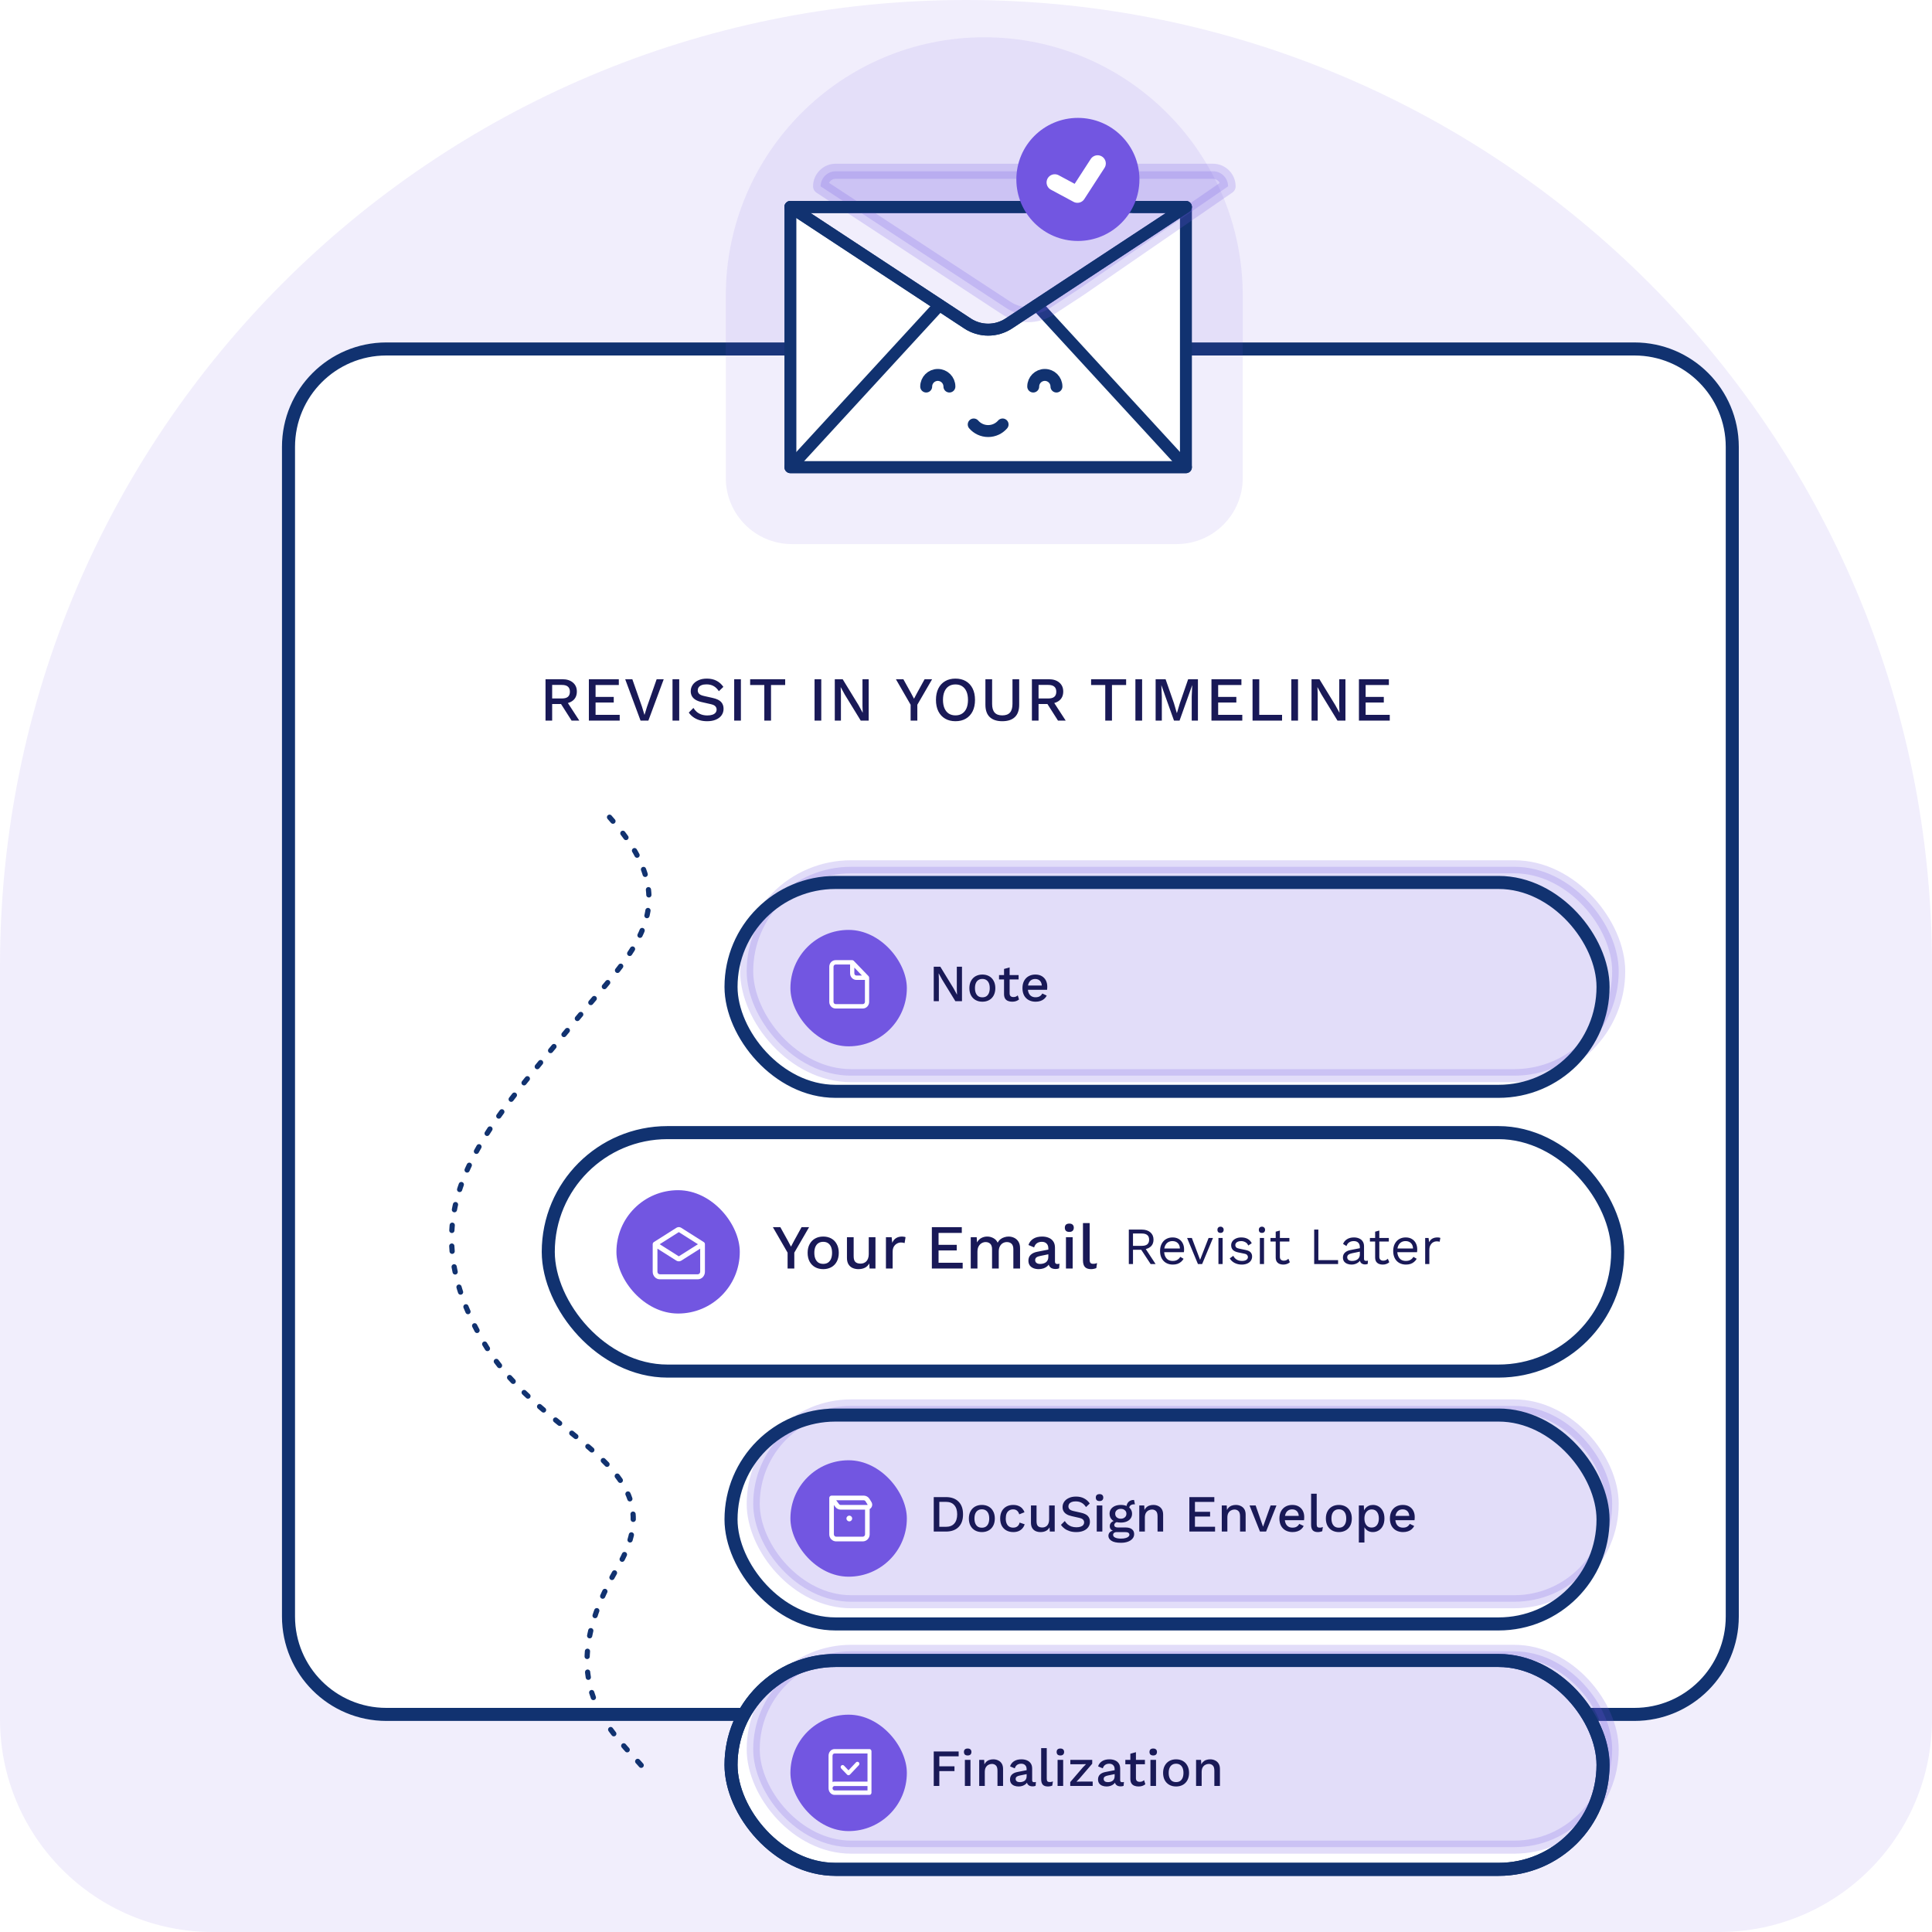 <svg width="370" height="370" viewBox="0 0 370 370" fill="none" xmlns="http://www.w3.org/2000/svg">
<path opacity="0.1" d="M0 329.246C0 351.754 18.246 370 40.754 370L329.246 370C351.754 370 370 351.754 370 329.246V185C370 82.827 287.173 0 185 0C82.827 0 0 82.827 0 185L0 329.246Z" fill="#7256E1"/>
<g filter="url(#filter0_d_618_11906)">
<path d="M54 84C54 72.954 62.954 64 74 64H313C324.046 64 333 72.954 333 84V308C333 319.046 324.046 328 313 328H74C62.954 328 54 319.046 54 308V84Z" fill="white"/>
<path d="M55.25 84C55.25 73.645 63.645 65.25 74 65.25H313C323.355 65.25 331.75 73.645 331.75 84V308C331.75 318.355 323.355 326.75 313 326.75H74C63.645 326.75 55.25 318.355 55.25 308V84Z" stroke="#113270" stroke-width="2.5"/>
</g>
<rect opacity="0.2" x="143" y="166" width="167" height="40" rx="20" fill="#7256E1" stroke="#7256E1" stroke-width="2.5"/>
<rect x="140" y="169" width="167" height="40" rx="20" stroke="#113270" stroke-width="2.5"/>
<rect x="151.375" y="178.088" width="22.296" height="22.296" rx="11.148" fill="#7256E1"/>
<path fill-rule="evenodd" clip-rule="evenodd" d="M163.615 185.31L165.071 186.825H164.019C163.795 186.825 163.615 186.635 163.615 186.4V185.31ZM160.032 184.716C159.809 184.716 159.629 184.907 159.629 185.136V191.878C159.629 192.112 159.809 192.297 160.032 192.297H165.235C165.458 192.297 165.644 192.112 165.644 191.878V187.665H164.019C163.343 187.665 162.803 187.103 162.803 186.4V184.716H160.032ZM158.816 185.136C158.816 184.438 159.362 183.877 160.032 183.877H163.206C163.315 183.877 163.419 183.921 163.495 183.997L166.336 186.945C166.407 187.027 166.451 187.131 166.451 187.245V191.878C166.451 192.575 165.911 193.142 165.235 193.142H160.032C159.362 193.142 158.816 192.575 158.816 191.878V185.136Z" fill="white"/>
<path d="M184.232 185.138V191.738H182.962L180.412 187.578L179.772 186.408H179.762L179.802 187.478V191.738H178.822V185.138H180.082L182.622 189.288L183.272 190.478H183.282L183.242 189.398V185.138H184.232ZM188.137 186.638C188.623 186.638 189.053 186.742 189.427 186.948C189.8 187.155 190.09 187.455 190.297 187.848C190.51 188.235 190.617 188.698 190.617 189.238C190.617 189.778 190.51 190.245 190.297 190.638C190.09 191.025 189.8 191.322 189.427 191.528C189.053 191.735 188.623 191.838 188.137 191.838C187.65 191.838 187.22 191.735 186.847 191.528C186.473 191.322 186.18 191.025 185.967 190.638C185.753 190.245 185.647 189.778 185.647 189.238C185.647 188.698 185.753 188.235 185.967 187.848C186.18 187.455 186.473 187.155 186.847 186.948C187.22 186.742 187.65 186.638 188.137 186.638ZM188.137 187.478C187.837 187.478 187.58 187.548 187.367 187.688C187.16 187.822 187 188.018 186.887 188.278C186.773 188.538 186.717 188.858 186.717 189.238C186.717 189.612 186.773 189.932 186.887 190.198C187 190.458 187.16 190.658 187.367 190.798C187.58 190.932 187.837 190.998 188.137 190.998C188.437 190.998 188.69 190.932 188.897 190.798C189.103 190.658 189.263 190.458 189.377 190.198C189.49 189.932 189.547 189.612 189.547 189.238C189.547 188.858 189.49 188.538 189.377 188.278C189.263 188.018 189.103 187.822 188.897 187.688C188.69 187.548 188.437 187.478 188.137 187.478ZM193.354 185.268V190.238C193.354 190.485 193.418 190.665 193.544 190.778C193.678 190.892 193.854 190.948 194.074 190.948C194.254 190.948 194.411 190.922 194.544 190.868C194.678 190.808 194.801 190.728 194.914 190.628L195.154 191.408C195.001 191.542 194.811 191.648 194.584 191.728C194.364 191.802 194.118 191.838 193.844 191.838C193.558 191.838 193.294 191.792 193.054 191.698C192.814 191.605 192.628 191.455 192.494 191.248C192.361 191.035 192.291 190.758 192.284 190.418V185.568L193.354 185.268ZM195.074 186.738V187.578H191.324V186.738H195.074ZM198.333 191.838C197.833 191.838 197.393 191.735 197.013 191.528C196.633 191.322 196.336 191.025 196.123 190.638C195.916 190.245 195.813 189.778 195.813 189.238C195.813 188.698 195.916 188.235 196.123 187.848C196.336 187.455 196.629 187.155 197.003 186.948C197.376 186.742 197.799 186.638 198.273 186.638C198.759 186.638 199.173 186.738 199.513 186.938C199.853 187.138 200.113 187.412 200.293 187.758C200.473 188.105 200.563 188.498 200.563 188.938C200.563 189.058 200.559 189.172 200.553 189.278C200.546 189.385 200.536 189.478 200.523 189.558H196.503V188.738H200.053L199.523 188.898C199.523 188.445 199.409 188.098 199.183 187.858C198.956 187.612 198.646 187.488 198.253 187.488C197.966 187.488 197.716 187.555 197.503 187.688C197.289 187.822 197.126 188.022 197.013 188.288C196.899 188.548 196.843 188.868 196.843 189.248C196.843 189.622 196.903 189.938 197.023 190.198C197.143 190.458 197.313 190.655 197.533 190.788C197.753 190.922 198.013 190.988 198.313 190.988C198.646 190.988 198.916 190.925 199.123 190.798C199.329 190.672 199.493 190.495 199.613 190.268L200.463 190.668C200.343 190.908 200.179 191.118 199.973 191.298C199.773 191.472 199.533 191.605 199.253 191.698C198.973 191.792 198.666 191.838 198.333 191.838Z" fill="#191957"/>
<rect opacity="0.2" x="144.25" y="269.25" width="164.5" height="37.5" rx="18.75" fill="#7256E1" stroke="#7256E1" stroke-width="2.5"/>
<rect x="140" y="271" width="167" height="40" rx="20" stroke="#113270" stroke-width="2.5"/>
<rect x="151.375" y="279.658" width="22.296" height="22.296" rx="11.148" fill="#7256E1"/>
<path fill-rule="evenodd" clip-rule="evenodd" d="M162.652 291.359C162.954 291.359 163.2 291.112 163.2 290.811C163.2 290.509 162.954 290.263 162.652 290.263C162.351 290.263 162.104 290.509 162.104 290.811C162.104 291.112 162.351 291.359 162.652 291.359ZM165.398 287.319C165.552 287.319 165.694 287.401 165.771 287.533L166.144 288.141C166.155 288.158 166.155 288.163 166.155 288.169C166.155 288.174 166.155 288.18 166.144 288.191L166.133 288.213L166.105 288.218H161.024C160.887 288.218 160.756 288.152 160.668 288.037L160.142 287.319H165.398ZM161.024 289.117H165.667V293.847C165.667 294.094 165.464 294.297 165.223 294.297H160.142C159.895 294.297 159.698 294.094 159.698 293.847V288.218L159.961 288.574C160.213 288.92 160.608 289.117 161.024 289.117ZM159.259 286.426C159.013 286.426 158.815 286.623 158.815 286.87V293.847C158.815 294.593 159.407 295.196 160.142 295.196H165.223C165.957 295.196 166.549 294.593 166.549 293.847V289.002C166.993 288.761 167.196 288.158 166.895 287.665L166.522 287.056C166.281 286.661 165.853 286.426 165.398 286.426H159.259Z" fill="white"/>
<path d="M181.152 286.711C182.185 286.711 182.988 286.997 183.562 287.571C184.142 288.137 184.432 288.951 184.432 290.011C184.432 291.071 184.142 291.887 183.562 292.461C182.988 293.027 182.185 293.311 181.152 293.311H178.822V286.711H181.152ZM181.152 292.401C181.852 292.401 182.385 292.194 182.752 291.781C183.125 291.361 183.312 290.771 183.312 290.011C183.312 289.251 183.125 288.664 182.752 288.251C182.385 287.831 181.852 287.621 181.152 287.621H179.892V292.401H181.152ZM188.039 288.211C188.526 288.211 188.956 288.314 189.329 288.521C189.702 288.727 189.992 289.027 190.199 289.421C190.412 289.807 190.519 290.271 190.519 290.811C190.519 291.351 190.412 291.817 190.199 292.211C189.992 292.597 189.702 292.894 189.329 293.101C188.956 293.307 188.526 293.411 188.039 293.411C187.552 293.411 187.122 293.307 186.749 293.101C186.376 292.894 186.082 292.597 185.869 292.211C185.656 291.817 185.549 291.351 185.549 290.811C185.549 290.271 185.656 289.807 185.869 289.421C186.082 289.027 186.376 288.727 186.749 288.521C187.122 288.314 187.552 288.211 188.039 288.211ZM188.039 289.051C187.739 289.051 187.482 289.121 187.269 289.261C187.062 289.394 186.902 289.591 186.789 289.851C186.676 290.111 186.619 290.431 186.619 290.811C186.619 291.184 186.676 291.504 186.789 291.771C186.902 292.031 187.062 292.231 187.269 292.371C187.482 292.504 187.739 292.571 188.039 292.571C188.339 292.571 188.592 292.504 188.799 292.371C189.006 292.231 189.166 292.031 189.279 291.771C189.392 291.504 189.449 291.184 189.449 290.811C189.449 290.431 189.392 290.111 189.279 289.851C189.166 289.591 189.006 289.394 188.799 289.261C188.592 289.121 188.339 289.051 188.039 289.051ZM194.025 288.211C194.425 288.211 194.765 288.271 195.045 288.391C195.332 288.504 195.572 288.667 195.765 288.881C195.958 289.094 196.105 289.337 196.205 289.611L195.195 290.011C195.108 289.704 194.968 289.471 194.775 289.311C194.588 289.144 194.342 289.061 194.035 289.061C193.735 289.061 193.478 289.131 193.265 289.271C193.052 289.404 192.888 289.601 192.775 289.861C192.668 290.121 192.615 290.441 192.615 290.821C192.615 291.194 192.672 291.511 192.785 291.771C192.898 292.031 193.062 292.227 193.275 292.361C193.488 292.494 193.742 292.561 194.035 292.561C194.262 292.561 194.458 292.524 194.625 292.451C194.792 292.371 194.928 292.261 195.035 292.121C195.148 291.974 195.225 291.797 195.265 291.591L196.235 291.921C196.142 292.221 195.995 292.484 195.795 292.711C195.602 292.931 195.358 293.104 195.065 293.231C194.772 293.351 194.435 293.411 194.055 293.411C193.562 293.411 193.125 293.307 192.745 293.101C192.365 292.894 192.068 292.597 191.855 292.211C191.648 291.817 191.545 291.351 191.545 290.811C191.545 290.271 191.648 289.807 191.855 289.421C192.068 289.027 192.362 288.727 192.735 288.521C193.115 288.314 193.545 288.211 194.025 288.211ZM199.26 293.411C198.934 293.411 198.63 293.351 198.35 293.231C198.077 293.111 197.857 292.917 197.69 292.651C197.524 292.384 197.44 292.037 197.44 291.611V288.311H198.51V291.341C198.51 291.794 198.607 292.107 198.8 292.281C198.994 292.447 199.264 292.531 199.61 292.531C199.777 292.531 199.937 292.504 200.09 292.451C200.25 292.391 200.394 292.301 200.52 292.181C200.647 292.054 200.744 291.894 200.81 291.701C200.884 291.507 200.92 291.281 200.92 291.021V288.311H201.99V293.311H201.05L201 292.501C200.827 292.814 200.594 293.044 200.3 293.191C200.007 293.337 199.66 293.411 199.26 293.411ZM206.062 286.611C206.655 286.611 207.169 286.724 207.602 286.951C208.035 287.171 208.402 287.497 208.702 287.931L207.982 288.621C207.729 288.234 207.442 287.957 207.122 287.791C206.809 287.617 206.435 287.531 206.002 287.531C205.682 287.531 205.419 287.574 205.212 287.661C205.005 287.747 204.852 287.864 204.752 288.011C204.659 288.151 204.612 288.311 204.612 288.491C204.612 288.697 204.682 288.877 204.822 289.031C204.969 289.184 205.239 289.304 205.632 289.391L206.972 289.691C207.612 289.831 208.065 290.044 208.332 290.331C208.599 290.617 208.732 290.981 208.732 291.421C208.732 291.827 208.622 292.181 208.402 292.481C208.182 292.781 207.875 293.011 207.482 293.171C207.095 293.331 206.639 293.411 206.112 293.411C205.645 293.411 205.225 293.351 204.852 293.231C204.479 293.111 204.152 292.947 203.872 292.741C203.592 292.534 203.362 292.297 203.182 292.031L203.922 291.291C204.062 291.524 204.239 291.734 204.452 291.921C204.665 292.101 204.912 292.241 205.192 292.341C205.479 292.441 205.795 292.491 206.142 292.491C206.449 292.491 206.712 292.454 206.932 292.381C207.159 292.307 207.329 292.201 207.442 292.061C207.562 291.914 207.622 291.741 207.622 291.541C207.622 291.347 207.555 291.177 207.422 291.031C207.295 290.884 207.055 290.771 206.702 290.691L205.252 290.361C204.852 290.274 204.522 290.151 204.262 289.991C204.002 289.831 203.809 289.637 203.682 289.411C203.555 289.177 203.492 288.917 203.492 288.631C203.492 288.257 203.592 287.921 203.792 287.621C203.999 287.314 204.295 287.071 204.682 286.891C205.069 286.704 205.529 286.611 206.062 286.611ZM210.579 287.471C210.346 287.471 210.166 287.414 210.039 287.301C209.919 287.181 209.859 287.014 209.859 286.801C209.859 286.587 209.919 286.424 210.039 286.311C210.166 286.197 210.346 286.141 210.579 286.141C210.806 286.141 210.979 286.197 211.099 286.311C211.226 286.424 211.289 286.587 211.289 286.801C211.289 287.014 211.226 287.181 211.099 287.301C210.979 287.414 210.806 287.471 210.579 287.471ZM211.109 288.311V293.311H210.039V288.311H211.109ZM217.183 287.261L217.353 288.101C217.333 288.101 217.313 288.101 217.293 288.101C217.273 288.094 217.253 288.091 217.233 288.091C216.913 288.091 216.67 288.161 216.503 288.301C216.336 288.434 216.253 288.631 216.253 288.891L215.733 288.651C215.733 288.384 215.79 288.147 215.903 287.941C216.016 287.727 216.176 287.561 216.383 287.441C216.596 287.321 216.836 287.261 217.103 287.261C217.116 287.261 217.13 287.261 217.143 287.261C217.156 287.261 217.17 287.261 217.183 287.261ZM215.603 292.531C216.11 292.531 216.503 292.644 216.783 292.871C217.063 293.091 217.203 293.397 217.203 293.791C217.203 294.137 217.093 294.434 216.873 294.681C216.653 294.934 216.353 295.127 215.973 295.261C215.6 295.394 215.17 295.461 214.683 295.461C213.863 295.461 213.256 295.334 212.863 295.081C212.47 294.827 212.273 294.511 212.273 294.131C212.273 293.864 212.366 293.631 212.553 293.431C212.746 293.231 213.07 293.117 213.523 293.091L213.463 293.251C213.183 293.191 212.956 293.084 212.783 292.931C212.616 292.771 212.533 292.547 212.533 292.261C212.533 291.974 212.643 291.731 212.863 291.531C213.083 291.331 213.393 291.214 213.793 291.181L214.353 291.451H214.233C213.926 291.477 213.71 291.547 213.583 291.661C213.456 291.774 213.393 291.901 213.393 292.041C213.393 292.207 213.453 292.331 213.573 292.411C213.7 292.491 213.876 292.531 214.103 292.531H215.603ZM214.683 294.661C215.05 294.661 215.35 294.624 215.583 294.551C215.823 294.484 216 294.394 216.113 294.281C216.233 294.174 216.293 294.054 216.293 293.921C216.293 293.767 216.23 293.644 216.103 293.551C215.983 293.457 215.763 293.411 215.443 293.411H213.833C213.646 293.411 213.49 293.457 213.363 293.551C213.236 293.651 213.173 293.784 213.173 293.951C213.173 294.171 213.306 294.344 213.573 294.471C213.84 294.597 214.21 294.661 214.683 294.661ZM214.643 288.211C215.083 288.211 215.463 288.281 215.783 288.421C216.11 288.561 216.36 288.757 216.533 289.011C216.713 289.264 216.803 289.561 216.803 289.901C216.803 290.241 216.713 290.537 216.533 290.791C216.36 291.044 216.11 291.241 215.783 291.381C215.463 291.521 215.083 291.591 214.643 291.591C213.95 291.591 213.416 291.437 213.043 291.131C212.676 290.817 212.493 290.407 212.493 289.901C212.493 289.561 212.583 289.264 212.763 289.011C212.943 288.757 213.193 288.561 213.513 288.421C213.84 288.281 214.216 288.211 214.643 288.211ZM214.643 288.961C214.336 288.961 214.08 289.047 213.873 289.221C213.673 289.387 213.573 289.614 213.573 289.901C213.573 290.187 213.673 290.417 213.873 290.591C214.08 290.764 214.336 290.851 214.643 290.851C214.956 290.851 215.213 290.764 215.413 290.591C215.62 290.417 215.723 290.187 215.723 289.901C215.723 289.614 215.62 289.387 215.413 289.221C215.213 289.047 214.956 288.961 214.643 288.961ZM218.184 293.311V288.311H219.134L219.204 289.611L219.064 289.471C219.157 289.184 219.29 288.947 219.464 288.761C219.644 288.567 219.854 288.427 220.094 288.341C220.34 288.254 220.6 288.211 220.874 288.211C221.227 288.211 221.544 288.281 221.824 288.421C222.11 288.554 222.337 288.757 222.504 289.031C222.67 289.304 222.754 289.651 222.754 290.071V293.311H221.684V290.401C221.684 289.907 221.58 289.567 221.374 289.381C221.174 289.187 220.92 289.091 220.614 289.091C220.394 289.091 220.18 289.144 219.974 289.251C219.767 289.351 219.594 289.514 219.454 289.741C219.32 289.967 219.254 290.271 219.254 290.651V293.311H218.184ZM227.777 293.311V286.711H232.557V287.631H228.847V289.531H231.747V290.431H228.847V292.391H232.697V293.311H227.777ZM233.984 293.311V288.311H234.934L235.004 289.611L234.864 289.471C234.958 289.184 235.091 288.947 235.264 288.761C235.444 288.567 235.654 288.427 235.894 288.341C236.141 288.254 236.401 288.211 236.674 288.211C237.028 288.211 237.344 288.281 237.624 288.421C237.911 288.554 238.138 288.757 238.304 289.031C238.471 289.304 238.554 289.651 238.554 290.071V293.311H237.484V290.401C237.484 289.907 237.381 289.567 237.174 289.381C236.974 289.187 236.721 289.091 236.414 289.091C236.194 289.091 235.981 289.144 235.774 289.251C235.568 289.351 235.394 289.514 235.254 289.741C235.121 289.967 235.054 290.271 235.054 290.651V293.311H233.984ZM243.339 288.311H244.459L242.469 293.311H241.299L239.299 288.311H240.469L241.889 292.381L243.339 288.311ZM247.542 293.411C247.042 293.411 246.602 293.307 246.222 293.101C245.842 292.894 245.545 292.597 245.332 292.211C245.125 291.817 245.022 291.351 245.022 290.811C245.022 290.271 245.125 289.807 245.332 289.421C245.545 289.027 245.838 288.727 246.212 288.521C246.585 288.314 247.008 288.211 247.482 288.211C247.968 288.211 248.382 288.311 248.722 288.511C249.062 288.711 249.322 288.984 249.502 289.331C249.682 289.677 249.772 290.071 249.772 290.511C249.772 290.631 249.768 290.744 249.762 290.851C249.755 290.957 249.745 291.051 249.732 291.131H245.712V290.311H249.262L248.732 290.471C248.732 290.017 248.618 289.671 248.392 289.431C248.165 289.184 247.855 289.061 247.462 289.061C247.175 289.061 246.925 289.127 246.712 289.261C246.498 289.394 246.335 289.594 246.222 289.861C246.108 290.121 246.052 290.441 246.052 290.821C246.052 291.194 246.112 291.511 246.232 291.771C246.352 292.031 246.522 292.227 246.742 292.361C246.962 292.494 247.222 292.561 247.522 292.561C247.855 292.561 248.125 292.497 248.332 292.371C248.538 292.244 248.702 292.067 248.822 291.841L249.672 292.241C249.552 292.481 249.388 292.691 249.182 292.871C248.982 293.044 248.742 293.177 248.462 293.271C248.182 293.364 247.875 293.411 247.542 293.411ZM252.163 286.061V291.911C252.163 292.157 252.206 292.327 252.293 292.421C252.38 292.514 252.523 292.561 252.723 292.561C252.843 292.561 252.943 292.554 253.023 292.541C253.11 292.521 253.216 292.487 253.343 292.441L253.223 293.241C253.11 293.294 252.98 293.334 252.833 293.361C252.686 293.394 252.54 293.411 252.393 293.411C251.946 293.411 251.616 293.297 251.403 293.071C251.196 292.837 251.093 292.481 251.093 292.001V286.061H252.163ZM256.408 288.211C256.895 288.211 257.325 288.314 257.698 288.521C258.072 288.727 258.362 289.027 258.568 289.421C258.782 289.807 258.888 290.271 258.888 290.811C258.888 291.351 258.782 291.817 258.568 292.211C258.362 292.597 258.072 292.894 257.698 293.101C257.325 293.307 256.895 293.411 256.408 293.411C255.922 293.411 255.492 293.307 255.118 293.101C254.745 292.894 254.452 292.597 254.238 292.211C254.025 291.817 253.918 291.351 253.918 290.811C253.918 290.271 254.025 289.807 254.238 289.421C254.452 289.027 254.745 288.727 255.118 288.521C255.492 288.314 255.922 288.211 256.408 288.211ZM256.408 289.051C256.108 289.051 255.852 289.121 255.638 289.261C255.432 289.394 255.272 289.591 255.158 289.851C255.045 290.111 254.988 290.431 254.988 290.811C254.988 291.184 255.045 291.504 255.158 291.771C255.272 292.031 255.432 292.231 255.638 292.371C255.852 292.504 256.108 292.571 256.408 292.571C256.708 292.571 256.962 292.504 257.168 292.371C257.375 292.231 257.535 292.031 257.648 291.771C257.762 291.504 257.818 291.184 257.818 290.811C257.818 290.431 257.762 290.111 257.648 289.851C257.535 289.591 257.375 289.394 257.168 289.261C256.962 289.121 256.708 289.051 256.408 289.051ZM260.234 295.411V288.311H261.184L261.264 289.711L261.124 289.541C261.204 289.281 261.328 289.051 261.494 288.851C261.661 288.651 261.868 288.494 262.114 288.381C262.368 288.267 262.644 288.211 262.944 288.211C263.351 288.211 263.721 288.314 264.054 288.521C264.388 288.727 264.651 289.024 264.844 289.411C265.038 289.791 265.134 290.254 265.134 290.801C265.134 291.347 265.034 291.817 264.834 292.211C264.641 292.597 264.374 292.894 264.034 293.101C263.701 293.307 263.328 293.411 262.914 293.411C262.488 293.411 262.124 293.301 261.824 293.081C261.524 292.854 261.311 292.567 261.184 292.221L261.304 292.051V295.411H260.234ZM262.684 292.541C263.118 292.541 263.454 292.387 263.694 292.081C263.941 291.774 264.064 291.351 264.064 290.811C264.064 290.271 263.944 289.847 263.704 289.541C263.464 289.227 263.131 289.071 262.704 289.071C262.424 289.071 262.178 289.144 261.964 289.291C261.758 289.431 261.594 289.631 261.474 289.891C261.361 290.144 261.304 290.451 261.304 290.811C261.304 291.164 261.361 291.471 261.474 291.731C261.588 291.991 261.748 292.191 261.954 292.331C262.161 292.471 262.404 292.541 262.684 292.541ZM268.704 293.411C268.204 293.411 267.764 293.307 267.384 293.101C267.004 292.894 266.707 292.597 266.494 292.211C266.287 291.817 266.184 291.351 266.184 290.811C266.184 290.271 266.287 289.807 266.494 289.421C266.707 289.027 267 288.727 267.374 288.521C267.747 288.314 268.17 288.211 268.644 288.211C269.13 288.211 269.544 288.311 269.884 288.511C270.224 288.711 270.484 288.984 270.664 289.331C270.844 289.677 270.934 290.071 270.934 290.511C270.934 290.631 270.93 290.744 270.924 290.851C270.917 290.957 270.907 291.051 270.894 291.131H266.874V290.311H270.424L269.894 290.471C269.894 290.017 269.78 289.671 269.554 289.431C269.327 289.184 269.017 289.061 268.624 289.061C268.337 289.061 268.087 289.127 267.874 289.261C267.66 289.394 267.497 289.594 267.384 289.861C267.27 290.121 267.214 290.441 267.214 290.821C267.214 291.194 267.274 291.511 267.394 291.771C267.514 292.031 267.684 292.227 267.904 292.361C268.124 292.494 268.384 292.561 268.684 292.561C269.017 292.561 269.287 292.497 269.494 292.371C269.7 292.244 269.864 292.067 269.984 291.841L270.834 292.241C270.714 292.481 270.55 292.691 270.344 292.871C270.144 293.044 269.904 293.177 269.624 293.271C269.344 293.364 269.037 293.411 268.704 293.411Z" fill="#191957"/>
<rect x="140" y="318" width="167" height="40" rx="20" fill="white" stroke="#113270" stroke-width="2.5"/>
<rect opacity="0.2" x="144.25" y="316.25" width="164.5" height="37.5" rx="18.75" fill="#7256E1" stroke="#7256E1" stroke-width="2.5"/>
<rect x="140" y="318" width="167" height="40" rx="20" stroke="#113270" stroke-width="2.5"/>
<rect x="151.375" y="328.381" width="22.296" height="22.296" rx="11.148" fill="#7256E1"/>
<path d="M164.47 338.067C164.618 337.913 164.618 337.661 164.47 337.507C164.322 337.359 164.086 337.359 163.938 337.507L162.496 339.037L161.636 338.138C161.493 337.984 161.252 337.984 161.104 338.138C160.956 338.286 160.956 338.538 161.104 338.691L162.233 339.864C162.376 340.018 162.617 340.018 162.765 339.864L164.47 338.067Z" fill="white"/>
<path fill-rule="evenodd" clip-rule="evenodd" d="M159.438 336.24C159.438 336.005 159.613 335.813 159.821 335.813H166.136V341.195H159.821C159.684 341.195 159.558 341.223 159.438 341.267V336.24ZM166.136 342.889V342.045H159.821C159.613 342.045 159.438 342.237 159.438 342.467C159.438 342.703 159.613 342.889 159.821 342.889H166.136ZM158.676 342.467V336.24C158.676 335.533 159.186 334.969 159.821 334.969H166.519C166.728 334.969 166.897 335.155 166.897 335.391V343.317C166.897 343.547 166.728 343.739 166.519 343.739H159.821C159.186 343.739 158.676 343.169 158.676 342.467Z" fill="white"/>
<path d="M183.592 336.351H179.892V338.271H182.792V339.191H179.892V342.031H178.822V335.431H183.592V336.351ZM185.325 336.191C185.092 336.191 184.912 336.135 184.785 336.021C184.665 335.901 184.605 335.735 184.605 335.521C184.605 335.308 184.665 335.145 184.785 335.031C184.912 334.918 185.092 334.861 185.325 334.861C185.552 334.861 185.725 334.918 185.845 335.031C185.972 335.145 186.035 335.308 186.035 335.521C186.035 335.735 185.972 335.901 185.845 336.021C185.725 336.135 185.552 336.191 185.325 336.191ZM185.855 337.031V342.031H184.785V337.031H185.855ZM187.529 342.031V337.031H188.479L188.549 338.331L188.409 338.191C188.503 337.905 188.636 337.668 188.809 337.481C188.989 337.288 189.199 337.148 189.439 337.061C189.686 336.975 189.946 336.931 190.219 336.931C190.573 336.931 190.889 337.001 191.169 337.141C191.456 337.275 191.683 337.478 191.849 337.751C192.016 338.025 192.099 338.371 192.099 338.791V342.031H191.029V339.121C191.029 338.628 190.926 338.288 190.719 338.101C190.519 337.908 190.266 337.811 189.959 337.811C189.739 337.811 189.526 337.865 189.319 337.971C189.113 338.071 188.939 338.235 188.799 338.461C188.666 338.688 188.599 338.991 188.599 339.371V342.031H187.529ZM196.611 338.821C196.611 338.488 196.517 338.231 196.331 338.051C196.151 337.865 195.901 337.771 195.581 337.771C195.281 337.771 195.024 337.841 194.811 337.981C194.597 338.121 194.441 338.348 194.341 338.661L193.441 338.281C193.567 337.875 193.814 337.548 194.181 337.301C194.554 337.055 195.034 336.931 195.621 336.931C196.021 336.931 196.374 336.998 196.681 337.131C196.987 337.258 197.227 337.451 197.401 337.711C197.581 337.971 197.671 338.305 197.671 338.711V340.941C197.671 341.188 197.794 341.311 198.041 341.311C198.161 341.311 198.277 341.295 198.391 341.261L198.331 342.001C198.177 342.075 197.984 342.111 197.751 342.111C197.537 342.111 197.344 342.075 197.171 342.001C197.004 341.921 196.871 341.805 196.771 341.651C196.677 341.491 196.631 341.295 196.631 341.061V340.991L196.851 340.981C196.791 341.241 196.667 341.458 196.481 341.631C196.294 341.798 196.077 341.925 195.831 342.011C195.584 342.091 195.334 342.131 195.081 342.131C194.767 342.131 194.484 342.081 194.231 341.981C193.984 341.881 193.787 341.731 193.641 341.531C193.501 341.325 193.431 341.071 193.431 340.771C193.431 340.398 193.551 340.091 193.791 339.851C194.037 339.611 194.384 339.448 194.831 339.361L196.771 338.981L196.761 339.731L195.351 340.021C195.071 340.075 194.861 340.151 194.721 340.251C194.581 340.351 194.511 340.498 194.511 340.691C194.511 340.878 194.581 341.028 194.721 341.141C194.867 341.248 195.061 341.301 195.301 341.301C195.467 341.301 195.627 341.281 195.781 341.241C195.941 341.201 196.084 341.138 196.211 341.051C196.337 340.958 196.434 340.841 196.501 340.701C196.574 340.555 196.611 340.381 196.611 340.181V338.821ZM200.464 334.781V340.631C200.464 340.878 200.507 341.048 200.594 341.141C200.68 341.235 200.824 341.281 201.024 341.281C201.144 341.281 201.244 341.275 201.324 341.261C201.41 341.241 201.517 341.208 201.644 341.161L201.524 341.961C201.41 342.015 201.28 342.055 201.134 342.081C200.987 342.115 200.84 342.131 200.694 342.131C200.247 342.131 199.917 342.018 199.704 341.791C199.497 341.558 199.394 341.201 199.394 340.721V334.781H200.464ZM203.079 336.191C202.846 336.191 202.666 336.135 202.539 336.021C202.419 335.901 202.359 335.735 202.359 335.521C202.359 335.308 202.419 335.145 202.539 335.031C202.666 334.918 202.846 334.861 203.079 334.861C203.306 334.861 203.479 334.918 203.599 335.031C203.726 335.145 203.789 335.308 203.789 335.521C203.789 335.735 203.726 335.901 203.599 336.021C203.479 336.135 203.306 336.191 203.079 336.191ZM203.609 337.031V342.031H202.539V337.031H203.609ZM204.963 342.031V341.291L207.383 338.471L207.993 337.851L207.123 337.871H204.983V337.031H209.173V337.771L206.753 340.591L206.153 341.211L207.103 341.191H209.263V342.031H204.963ZM213.466 338.821C213.466 338.488 213.373 338.231 213.186 338.051C213.006 337.865 212.756 337.771 212.436 337.771C212.136 337.771 211.879 337.841 211.666 337.981C211.453 338.121 211.296 338.348 211.196 338.661L210.296 338.281C210.423 337.875 210.669 337.548 211.036 337.301C211.409 337.055 211.889 336.931 212.476 336.931C212.876 336.931 213.229 336.998 213.536 337.131C213.843 337.258 214.083 337.451 214.256 337.711C214.436 337.971 214.526 338.305 214.526 338.711V340.941C214.526 341.188 214.649 341.311 214.896 341.311C215.016 341.311 215.133 341.295 215.246 341.261L215.186 342.001C215.033 342.075 214.839 342.111 214.606 342.111C214.393 342.111 214.199 342.075 214.026 342.001C213.859 341.921 213.726 341.805 213.626 341.651C213.533 341.491 213.486 341.295 213.486 341.061V340.991L213.706 340.981C213.646 341.241 213.523 341.458 213.336 341.631C213.149 341.798 212.933 341.925 212.686 342.011C212.439 342.091 212.189 342.131 211.936 342.131C211.623 342.131 211.339 342.081 211.086 341.981C210.839 341.881 210.643 341.731 210.496 341.531C210.356 341.325 210.286 341.071 210.286 340.771C210.286 340.398 210.406 340.091 210.646 339.851C210.893 339.611 211.239 339.448 211.686 339.361L213.626 338.981L213.616 339.731L212.206 340.021C211.926 340.075 211.716 340.151 211.576 340.251C211.436 340.351 211.366 340.498 211.366 340.691C211.366 340.878 211.436 341.028 211.576 341.141C211.723 341.248 211.916 341.301 212.156 341.301C212.323 341.301 212.483 341.281 212.636 341.241C212.796 341.201 212.939 341.138 213.066 341.051C213.193 340.958 213.289 340.841 213.356 340.701C213.429 340.555 213.466 340.381 213.466 340.181V338.821ZM217.544 335.561V340.531C217.544 340.778 217.607 340.958 217.734 341.071C217.867 341.185 218.044 341.241 218.264 341.241C218.444 341.241 218.601 341.215 218.734 341.161C218.867 341.101 218.991 341.021 219.104 340.921L219.344 341.701C219.191 341.835 219.001 341.941 218.774 342.021C218.554 342.095 218.307 342.131 218.034 342.131C217.747 342.131 217.484 342.085 217.244 341.991C217.004 341.898 216.817 341.748 216.684 341.541C216.551 341.328 216.481 341.051 216.474 340.711V335.861L217.544 335.561ZM219.264 337.031V337.871H215.514V337.031H219.264ZM220.862 336.191C220.629 336.191 220.449 336.135 220.322 336.021C220.202 335.901 220.142 335.735 220.142 335.521C220.142 335.308 220.202 335.145 220.322 335.031C220.449 334.918 220.629 334.861 220.862 334.861C221.089 334.861 221.262 334.918 221.382 335.031C221.509 335.145 221.572 335.308 221.572 335.521C221.572 335.735 221.509 335.901 221.382 336.021C221.262 336.135 221.089 336.191 220.862 336.191ZM221.392 337.031V342.031H220.322V337.031H221.392ZM225.236 336.931C225.723 336.931 226.153 337.035 226.526 337.241C226.9 337.448 227.19 337.748 227.396 338.141C227.61 338.528 227.716 338.991 227.716 339.531C227.716 340.071 227.61 340.538 227.396 340.931C227.19 341.318 226.9 341.615 226.526 341.821C226.153 342.028 225.723 342.131 225.236 342.131C224.75 342.131 224.32 342.028 223.946 341.821C223.573 341.615 223.28 341.318 223.066 340.931C222.853 340.538 222.746 340.071 222.746 339.531C222.746 338.991 222.853 338.528 223.066 338.141C223.28 337.748 223.573 337.448 223.946 337.241C224.32 337.035 224.75 336.931 225.236 336.931ZM225.236 337.771C224.936 337.771 224.68 337.841 224.466 337.981C224.26 338.115 224.1 338.311 223.986 338.571C223.873 338.831 223.816 339.151 223.816 339.531C223.816 339.905 223.873 340.225 223.986 340.491C224.1 340.751 224.26 340.951 224.466 341.091C224.68 341.225 224.936 341.291 225.236 341.291C225.536 341.291 225.79 341.225 225.996 341.091C226.203 340.951 226.363 340.751 226.476 340.491C226.59 340.225 226.646 339.905 226.646 339.531C226.646 339.151 226.59 338.831 226.476 338.571C226.363 338.311 226.203 338.115 225.996 337.981C225.79 337.841 225.536 337.771 225.236 337.771ZM229.062 342.031V337.031H230.012L230.082 338.331L229.942 338.191C230.036 337.905 230.169 337.668 230.342 337.481C230.522 337.288 230.732 337.148 230.972 337.061C231.219 336.975 231.479 336.931 231.752 336.931C232.106 336.931 232.422 337.001 232.702 337.141C232.989 337.275 233.216 337.478 233.382 337.751C233.549 338.025 233.632 338.371 233.632 338.791V342.031H232.562V339.121C232.562 338.628 232.459 338.288 232.252 338.101C232.052 337.908 231.799 337.811 231.492 337.811C231.272 337.811 231.059 337.865 230.852 337.971C230.646 338.071 230.472 338.235 230.332 338.461C230.199 338.688 230.132 338.991 230.132 339.371V342.031H229.062Z" fill="#191957"/>
<rect x="105" y="216.908" width="204.804" height="45.67" rx="22.835" fill="white"/>
<rect x="118.054" y="227.934" width="23.623" height="23.623" rx="11.812" fill="#7256E1"/>
<path fill-rule="evenodd" clip-rule="evenodd" d="M134.094 239.133L130.469 241.426C130.181 241.607 129.819 241.607 129.531 241.426L125.906 239.133V243.563C125.906 243.825 126.113 244.038 126.363 244.038H133.637C133.887 244.038 134.094 243.825 134.094 243.563V239.133ZM133.662 238.283L130 235.965L126.338 238.283L130 240.601L133.662 238.283ZM129.531 235.141C129.819 234.953 130.181 234.953 130.469 235.141L134.781 237.871C134.919 237.952 135 238.115 135 238.283V243.563C135 244.356 134.394 245 133.637 245H126.363C125.613 245 125 244.356 125 243.563V238.283C125 238.115 125.081 237.952 125.219 237.871L129.531 235.141Z" fill="white"/>
<path d="M154.95 235.014L152.118 239.898V242.934H150.834V239.898L148.014 235.014H149.442L150.858 237.57L151.482 238.746L152.106 237.57L153.51 235.014H154.95ZM157.658 236.814C158.242 236.814 158.758 236.938 159.206 237.186C159.654 237.434 160.002 237.794 160.25 238.266C160.506 238.73 160.634 239.286 160.634 239.934C160.634 240.582 160.506 241.142 160.25 241.614C160.002 242.078 159.654 242.434 159.206 242.682C158.758 242.93 158.242 243.054 157.658 243.054C157.074 243.054 156.558 242.93 156.11 242.682C155.662 242.434 155.31 242.078 155.054 241.614C154.798 241.142 154.67 240.582 154.67 239.934C154.67 239.286 154.798 238.73 155.054 238.266C155.31 237.794 155.662 237.434 156.11 237.186C156.558 236.938 157.074 236.814 157.658 236.814ZM157.658 237.822C157.298 237.822 156.99 237.906 156.734 238.074C156.486 238.234 156.294 238.47 156.158 238.782C156.022 239.094 155.954 239.478 155.954 239.934C155.954 240.382 156.022 240.766 156.158 241.086C156.294 241.398 156.486 241.638 156.734 241.806C156.99 241.966 157.298 242.046 157.658 242.046C158.018 242.046 158.322 241.966 158.57 241.806C158.818 241.638 159.01 241.398 159.146 241.086C159.282 240.766 159.35 240.382 159.35 239.934C159.35 239.478 159.282 239.094 159.146 238.782C159.01 238.47 158.818 238.234 158.57 238.074C158.322 237.906 158.018 237.822 157.658 237.822ZM164.385 243.054C163.993 243.054 163.629 242.982 163.293 242.838C162.965 242.694 162.701 242.462 162.501 242.142C162.301 241.822 162.201 241.406 162.201 240.894V236.934H163.485V240.57C163.485 241.114 163.601 241.49 163.833 241.698C164.065 241.898 164.389 241.998 164.805 241.998C165.005 241.998 165.197 241.966 165.381 241.902C165.573 241.83 165.745 241.722 165.897 241.578C166.049 241.426 166.165 241.234 166.245 241.002C166.333 240.77 166.377 240.498 166.377 240.186V236.934H167.661V242.934H166.533L166.473 241.962C166.265 242.338 165.985 242.614 165.633 242.79C165.281 242.966 164.865 243.054 164.385 243.054ZM169.667 242.934V236.934H170.759L170.879 238.014C171.039 237.622 171.275 237.326 171.587 237.126C171.907 236.918 172.299 236.814 172.763 236.814C172.883 236.814 173.003 236.826 173.123 236.85C173.243 236.866 173.343 236.894 173.423 236.934L173.243 238.062C173.155 238.03 173.055 238.006 172.943 237.99C172.839 237.966 172.695 237.954 172.511 237.954C172.263 237.954 172.019 238.022 171.779 238.158C171.539 238.286 171.339 238.482 171.179 238.746C171.027 239.01 170.951 239.346 170.951 239.754V242.934H169.667ZM178.46 242.934V235.014H184.196V236.118H179.744V238.398H183.224V239.478H179.744V241.83H184.364V242.934H178.46ZM185.909 242.934V236.934H187.049L187.109 237.942C187.317 237.558 187.593 237.274 187.937 237.09C188.289 236.906 188.661 236.814 189.053 236.814C189.485 236.814 189.881 236.914 190.241 237.114C190.609 237.306 190.885 237.598 191.069 237.99C191.197 237.726 191.373 237.506 191.597 237.33C191.821 237.154 192.069 237.026 192.341 236.946C192.613 236.858 192.881 236.814 193.145 236.814C193.529 236.814 193.889 236.894 194.225 237.054C194.561 237.214 194.833 237.458 195.041 237.786C195.249 238.114 195.353 238.534 195.353 239.046V242.934H194.069V239.25C194.069 238.762 193.953 238.41 193.721 238.194C193.489 237.978 193.193 237.87 192.833 237.87C192.553 237.87 192.293 237.938 192.053 238.074C191.821 238.21 191.633 238.414 191.489 238.686C191.345 238.95 191.273 239.278 191.273 239.67V242.934H189.989V239.25C189.989 238.762 189.873 238.41 189.641 238.194C189.409 237.978 189.113 237.87 188.753 237.87C188.513 237.87 188.273 237.934 188.033 238.062C187.793 238.19 187.593 238.39 187.433 238.662C187.273 238.934 187.193 239.294 187.193 239.742V242.934H185.909ZM200.768 239.082C200.768 238.682 200.656 238.374 200.432 238.158C200.216 237.934 199.916 237.822 199.532 237.822C199.172 237.822 198.864 237.906 198.608 238.074C198.352 238.242 198.164 238.514 198.044 238.89L196.964 238.434C197.116 237.946 197.412 237.554 197.852 237.258C198.3 236.962 198.876 236.814 199.58 236.814C200.06 236.814 200.484 236.894 200.852 237.054C201.22 237.206 201.508 237.438 201.716 237.75C201.932 238.062 202.04 238.462 202.04 238.95V241.626C202.04 241.922 202.188 242.07 202.484 242.07C202.628 242.07 202.768 242.05 202.904 242.01L202.832 242.898C202.648 242.986 202.416 243.03 202.136 243.03C201.88 243.03 201.648 242.986 201.44 242.898C201.24 242.802 201.08 242.662 200.96 242.478C200.848 242.286 200.792 242.05 200.792 241.77V241.686L201.056 241.674C200.984 241.986 200.836 242.246 200.612 242.454C200.388 242.654 200.128 242.806 199.832 242.91C199.536 243.006 199.236 243.054 198.932 243.054C198.556 243.054 198.216 242.994 197.912 242.874C197.616 242.754 197.38 242.574 197.204 242.334C197.036 242.086 196.952 241.782 196.952 241.422C196.952 240.974 197.096 240.606 197.384 240.318C197.68 240.03 198.096 239.834 198.632 239.73L200.96 239.274L200.948 240.174L199.256 240.522C198.92 240.586 198.668 240.678 198.5 240.798C198.332 240.918 198.248 241.094 198.248 241.326C198.248 241.55 198.332 241.73 198.5 241.866C198.676 241.994 198.908 242.058 199.196 242.058C199.396 242.058 199.588 242.034 199.772 241.986C199.964 241.938 200.136 241.862 200.288 241.758C200.44 241.646 200.556 241.506 200.636 241.338C200.724 241.162 200.768 240.954 200.768 240.714V239.082ZM204.791 235.926C204.511 235.926 204.295 235.858 204.143 235.722C203.999 235.578 203.927 235.378 203.927 235.122C203.927 234.866 203.999 234.67 204.143 234.534C204.295 234.398 204.511 234.33 204.791 234.33C205.063 234.33 205.271 234.398 205.415 234.534C205.567 234.67 205.643 234.866 205.643 235.122C205.643 235.378 205.567 235.578 205.415 235.722C205.271 235.858 205.063 235.926 204.791 235.926ZM205.427 236.934V242.934H204.143V236.934H205.427ZM208.684 234.234V241.254C208.684 241.55 208.736 241.754 208.84 241.866C208.944 241.978 209.116 242.034 209.356 242.034C209.5 242.034 209.62 242.026 209.716 242.01C209.82 241.986 209.948 241.946 210.1 241.89L209.956 242.85C209.82 242.914 209.664 242.962 209.488 242.994C209.312 243.034 209.136 243.054 208.96 243.054C208.424 243.054 208.028 242.918 207.772 242.646C207.524 242.366 207.4 241.938 207.4 241.362V234.234H208.684Z" fill="#191957"/>
<path d="M218.682 235.482C219.355 235.482 219.895 235.655 220.302 236.002C220.708 236.349 220.912 236.819 220.912 237.412C220.912 238.005 220.705 238.469 220.292 238.802C219.885 239.129 219.345 239.292 218.672 239.292L218.602 239.342H216.982V242.082H216.182V235.482H218.682ZM218.672 238.592C219.145 238.592 219.495 238.495 219.722 238.302C219.955 238.102 220.072 237.805 220.072 237.412C220.072 237.019 219.955 236.725 219.722 236.532C219.495 236.332 219.145 236.232 218.672 236.232H216.982V238.592H218.672ZM219.132 238.752L221.312 242.082H220.362L218.462 239.192L219.132 238.752ZM224.606 242.182C224.133 242.182 223.709 242.079 223.336 241.872C222.969 241.665 222.683 241.369 222.476 240.982C222.269 240.589 222.166 240.122 222.166 239.582C222.166 239.042 222.269 238.579 222.476 238.192C222.683 237.799 222.966 237.499 223.326 237.292C223.686 237.085 224.096 236.982 224.556 236.982C225.023 236.982 225.419 237.082 225.746 237.282C226.079 237.482 226.333 237.755 226.506 238.102C226.679 238.442 226.766 238.825 226.766 239.252C226.766 239.365 226.763 239.469 226.756 239.562C226.749 239.655 226.739 239.739 226.726 239.812H222.686V239.102H226.376L225.966 239.182C225.966 238.702 225.833 238.332 225.566 238.072C225.306 237.812 224.963 237.682 224.536 237.682C224.209 237.682 223.926 237.759 223.686 237.912C223.453 238.059 223.269 238.275 223.136 238.562C223.009 238.842 222.946 239.182 222.946 239.582C222.946 239.975 223.013 240.315 223.146 240.602C223.279 240.889 223.466 241.109 223.706 241.262C223.953 241.409 224.246 241.482 224.586 241.482C224.953 241.482 225.249 241.412 225.476 241.272C225.709 241.132 225.896 240.942 226.036 240.702L226.666 241.072C226.539 241.299 226.376 241.495 226.176 241.662C225.983 241.829 225.753 241.959 225.486 242.052C225.226 242.139 224.933 242.182 224.606 242.182ZM231.461 237.082H232.301L230.221 242.082H229.421L227.341 237.082H228.251L229.831 241.272L231.461 237.082ZM233.746 236.122C233.566 236.122 233.419 236.069 233.306 235.962C233.199 235.849 233.146 235.702 233.146 235.522C233.146 235.342 233.199 235.199 233.306 235.092C233.419 234.979 233.566 234.922 233.746 234.922C233.926 234.922 234.069 234.979 234.176 235.092C234.289 235.199 234.346 235.342 234.346 235.522C234.346 235.702 234.289 235.849 234.176 235.962C234.069 236.069 233.926 236.122 233.746 236.122ZM234.146 237.082V242.082H233.346V237.082H234.146ZM237.802 242.182C237.316 242.182 236.866 242.079 236.452 241.872C236.046 241.665 235.732 241.372 235.512 240.992L236.192 240.502C236.339 240.809 236.552 241.049 236.832 241.222C237.119 241.395 237.462 241.482 237.862 241.482C238.216 241.482 238.492 241.415 238.692 241.282C238.892 241.142 238.992 240.962 238.992 240.742C238.992 240.602 238.946 240.475 238.852 240.362C238.766 240.242 238.596 240.155 238.342 240.102L237.142 239.852C236.656 239.752 236.306 239.585 236.092 239.352C235.886 239.119 235.782 238.829 235.782 238.482C235.782 238.209 235.859 237.959 236.012 237.732C236.172 237.505 236.396 237.325 236.682 237.192C236.976 237.052 237.319 236.982 237.712 236.982C238.206 236.982 238.622 237.079 238.962 237.272C239.302 237.465 239.556 237.739 239.722 238.092L239.052 238.532C238.939 238.239 238.756 238.025 238.502 237.892C238.249 237.752 237.986 237.682 237.712 237.682C237.472 237.682 237.266 237.715 237.092 237.782C236.926 237.849 236.796 237.942 236.702 238.062C236.616 238.175 236.572 238.305 236.572 238.452C236.572 238.599 236.622 238.735 236.722 238.862C236.822 238.982 237.009 239.069 237.282 239.122L238.532 239.382C238.999 239.475 239.326 239.629 239.512 239.842C239.699 240.055 239.792 240.315 239.792 240.622C239.792 240.935 239.709 241.212 239.542 241.452C239.376 241.685 239.142 241.865 238.842 241.992C238.542 242.119 238.196 242.182 237.802 242.182ZM241.676 236.122C241.496 236.122 241.349 236.069 241.236 235.962C241.129 235.849 241.076 235.702 241.076 235.522C241.076 235.342 241.129 235.199 241.236 235.092C241.349 234.979 241.496 234.922 241.676 234.922C241.856 234.922 241.999 234.979 242.106 235.092C242.219 235.199 242.276 235.342 242.276 235.522C242.276 235.702 242.219 235.849 242.106 235.962C241.999 236.069 241.856 236.122 241.676 236.122ZM242.076 237.082V242.082H241.276V237.082H242.076ZM245.112 235.662V240.702C245.112 240.949 245.182 241.132 245.322 241.252C245.462 241.372 245.642 241.432 245.862 241.432C246.055 241.432 246.222 241.399 246.362 241.332C246.502 241.265 246.629 241.175 246.742 241.062L247.022 241.732C246.869 241.872 246.685 241.982 246.472 242.062C246.265 242.142 246.025 242.182 245.752 242.182C245.499 242.182 245.262 242.139 245.042 242.052C244.822 241.959 244.645 241.815 244.512 241.622C244.385 241.422 244.319 241.162 244.312 240.842V235.882L245.112 235.662ZM246.932 237.082V237.772H243.312V237.082H246.932ZM252.48 241.332H256.26V242.082H251.68V235.482H252.48V241.332ZM260.426 238.852C260.426 238.479 260.326 238.192 260.126 237.992C259.926 237.785 259.643 237.682 259.276 237.682C258.93 237.682 258.636 237.759 258.396 237.912C258.156 238.059 257.98 238.299 257.866 238.632L257.216 238.232C257.35 237.859 257.596 237.559 257.956 237.332C258.316 237.099 258.763 236.982 259.296 236.982C259.656 236.982 259.983 237.045 260.276 237.172C260.57 237.292 260.8 237.479 260.966 237.732C261.14 237.979 261.226 238.299 261.226 238.692V241.112C261.226 241.352 261.353 241.472 261.606 241.472C261.733 241.472 261.856 241.455 261.976 241.422L261.936 242.052C261.803 242.119 261.63 242.152 261.416 242.152C261.223 242.152 261.05 242.115 260.896 242.042C260.743 241.969 260.623 241.859 260.536 241.712C260.45 241.559 260.406 241.369 260.406 241.142V241.042L260.606 241.072C260.526 241.332 260.39 241.545 260.196 241.712C260.003 241.872 259.786 241.992 259.546 242.072C259.306 242.145 259.07 242.182 258.836 242.182C258.543 242.182 258.27 242.132 258.016 242.032C257.763 241.932 257.56 241.782 257.406 241.582C257.26 241.375 257.186 241.122 257.186 240.822C257.186 240.449 257.31 240.142 257.556 239.902C257.81 239.655 258.16 239.489 258.606 239.402L260.586 239.012V239.672L258.976 240.002C258.65 240.069 258.406 240.162 258.246 240.282C258.086 240.402 258.006 240.569 258.006 240.782C258.006 240.989 258.086 241.159 258.246 241.292C258.413 241.419 258.646 241.482 258.946 241.482C259.14 241.482 259.323 241.459 259.496 241.412C259.676 241.359 259.836 241.282 259.976 241.182C260.116 241.075 260.226 240.945 260.306 240.792C260.386 240.632 260.426 240.445 260.426 240.232V238.852ZM264.155 235.662V240.702C264.155 240.949 264.225 241.132 264.365 241.252C264.505 241.372 264.685 241.432 264.905 241.432C265.098 241.432 265.265 241.399 265.405 241.332C265.545 241.265 265.672 241.175 265.785 241.062L266.065 241.732C265.912 241.872 265.728 241.982 265.515 242.062C265.308 242.142 265.068 242.182 264.795 242.182C264.542 242.182 264.305 242.139 264.085 242.052C263.865 241.959 263.688 241.815 263.555 241.622C263.428 241.422 263.362 241.162 263.355 240.842V235.882L264.155 235.662ZM265.975 237.082V237.772H262.355V237.082H265.975ZM269.254 242.182C268.781 242.182 268.358 242.079 267.984 241.872C267.618 241.665 267.331 241.369 267.124 240.982C266.918 240.589 266.814 240.122 266.814 239.582C266.814 239.042 266.918 238.579 267.124 238.192C267.331 237.799 267.614 237.499 267.974 237.292C268.334 237.085 268.744 236.982 269.204 236.982C269.671 236.982 270.068 237.082 270.394 237.282C270.728 237.482 270.981 237.755 271.154 238.102C271.328 238.442 271.414 238.825 271.414 239.252C271.414 239.365 271.411 239.469 271.404 239.562C271.398 239.655 271.388 239.739 271.374 239.812H267.334V239.102H271.024L270.614 239.182C270.614 238.702 270.481 238.332 270.214 238.072C269.954 237.812 269.611 237.682 269.184 237.682C268.858 237.682 268.574 237.759 268.334 237.912C268.101 238.059 267.918 238.275 267.784 238.562C267.658 238.842 267.594 239.182 267.594 239.582C267.594 239.975 267.661 240.315 267.794 240.602C267.928 240.889 268.114 241.109 268.354 241.262C268.601 241.409 268.894 241.482 269.234 241.482C269.601 241.482 269.898 241.412 270.124 241.272C270.358 241.132 270.544 240.942 270.684 240.702L271.314 241.072C271.188 241.299 271.024 241.495 270.824 241.662C270.631 241.829 270.401 241.959 270.134 242.052C269.874 242.139 269.581 242.182 269.254 242.182ZM272.936 242.082V237.082H273.586L273.696 237.902C273.836 237.595 274.039 237.365 274.306 237.212C274.579 237.059 274.909 236.982 275.296 236.982C275.383 236.982 275.476 236.989 275.576 237.002C275.683 237.015 275.773 237.042 275.846 237.082L275.706 237.812C275.633 237.785 275.553 237.765 275.466 237.752C275.379 237.739 275.256 237.732 275.096 237.732C274.889 237.732 274.679 237.792 274.466 237.912C274.259 238.032 274.086 238.215 273.946 238.462C273.806 238.702 273.736 239.009 273.736 239.382V242.082H272.936Z" fill="#191957"/>
<rect x="105" y="216.908" width="204.804" height="45.67" rx="22.835" stroke="#113270" stroke-width="2.5"/>
<path d="M116.734 156.508C132 173.5 121.186 182.198 110.05 195.671C92.693 216.672 77.555 231.5 92.738 257.262C103.931 276.256 130.052 280.26 118.308 300.144C105.056 322.581 117.484 331.772 123.698 339.097" stroke="#113270" stroke-miterlimit="10" stroke-linecap="round" stroke-linejoin="round" stroke-dasharray="1 3"/>
<path d="M107.701 130.08C108.549 130.08 109.221 130.292 109.717 130.716C110.221 131.14 110.473 131.712 110.473 132.432C110.473 133.176 110.221 133.752 109.717 134.16C109.221 134.56 108.549 134.76 107.701 134.76L107.581 134.832H105.745V138H104.473V130.08H107.701ZM107.605 133.764C108.125 133.764 108.509 133.66 108.757 133.452C109.013 133.236 109.141 132.908 109.141 132.468C109.141 132.036 109.013 131.712 108.757 131.496C108.509 131.28 108.125 131.172 107.605 131.172H105.745V133.764H107.605ZM108.361 134.028L110.941 138H109.465L107.257 134.532L108.361 134.028ZM112.775 138V130.08H118.511V131.184H114.059V133.464H117.539V134.544H114.059V136.896H118.679V138H112.775ZM127.112 130.08L124.172 138H122.672L119.732 130.08H121.1L122.948 135.348L123.428 136.92L123.908 135.36L125.756 130.08H127.112ZM130.078 130.08V138H128.794V130.08H130.078ZM135.367 129.96C136.079 129.96 136.695 130.096 137.215 130.368C137.735 130.632 138.175 131.024 138.535 131.544L137.671 132.372C137.367 131.908 137.023 131.576 136.639 131.376C136.263 131.168 135.815 131.064 135.295 131.064C134.911 131.064 134.595 131.116 134.347 131.22C134.099 131.324 133.915 131.464 133.795 131.64C133.683 131.808 133.627 132 133.627 132.216C133.627 132.464 133.711 132.68 133.879 132.864C134.055 133.048 134.379 133.192 134.851 133.296L136.459 133.656C137.227 133.824 137.771 134.08 138.091 134.424C138.411 134.768 138.571 135.204 138.571 135.732C138.571 136.22 138.439 136.644 138.175 137.004C137.911 137.364 137.543 137.64 137.071 137.832C136.607 138.024 136.059 138.12 135.427 138.12C134.867 138.12 134.363 138.048 133.915 137.904C133.467 137.76 133.075 137.564 132.739 137.316C132.403 137.068 132.127 136.784 131.911 136.464L132.799 135.576C132.967 135.856 133.179 136.108 133.435 136.332C133.691 136.548 133.987 136.716 134.323 136.836C134.667 136.956 135.047 137.016 135.463 137.016C135.831 137.016 136.147 136.972 136.411 136.884C136.683 136.796 136.887 136.668 137.023 136.5C137.167 136.324 137.239 136.116 137.239 135.876C137.239 135.644 137.159 135.44 136.999 135.264C136.847 135.088 136.559 134.952 136.135 134.856L134.395 134.46C133.915 134.356 133.519 134.208 133.207 134.016C132.895 133.824 132.663 133.592 132.511 133.32C132.359 133.04 132.283 132.728 132.283 132.384C132.283 131.936 132.403 131.532 132.643 131.172C132.891 130.804 133.247 130.512 133.711 130.296C134.175 130.072 134.727 129.96 135.367 129.96ZM141.89 130.08V138H140.606V130.08H141.89ZM150.371 130.08V131.184H147.659V138H146.375V131.184H143.663V130.08H150.371ZM157.282 130.08V138H155.998V130.08H157.282ZM166.363 130.08V138H164.839L161.779 133.008L161.011 131.604H160.999L161.047 132.888V138H159.871V130.08H161.383L164.431 135.06L165.211 136.488H165.223L165.175 135.192V130.08H166.363ZM178.512 130.08L175.68 134.964V138H174.396V134.964L171.576 130.08H173.004L174.42 132.636L175.044 133.812L175.668 132.636L177.072 130.08H178.512ZM182.98 129.96C183.748 129.96 184.412 130.124 184.972 130.452C185.532 130.78 185.964 131.248 186.268 131.856C186.572 132.464 186.724 133.192 186.724 134.04C186.724 134.888 186.572 135.616 186.268 136.224C185.964 136.832 185.532 137.3 184.972 137.628C184.412 137.956 183.748 138.12 182.98 138.12C182.22 138.12 181.56 137.956 181 137.628C180.44 137.3 180.008 136.832 179.704 136.224C179.4 135.616 179.248 134.888 179.248 134.04C179.248 133.192 179.4 132.464 179.704 131.856C180.008 131.248 180.44 130.78 181 130.452C181.56 130.124 182.22 129.96 182.98 129.96ZM182.98 131.076C182.484 131.076 182.056 131.192 181.696 131.424C181.344 131.656 181.072 131.992 180.88 132.432C180.688 132.872 180.592 133.408 180.592 134.04C180.592 134.664 180.688 135.2 180.88 135.648C181.072 136.088 181.344 136.424 181.696 136.656C182.056 136.888 182.484 137.004 182.98 137.004C183.484 137.004 183.912 136.888 184.264 136.656C184.624 136.424 184.9 136.088 185.092 135.648C185.284 135.2 185.38 134.664 185.38 134.04C185.38 133.408 185.284 132.872 185.092 132.432C184.9 131.992 184.624 131.656 184.264 131.424C183.912 131.192 183.484 131.076 182.98 131.076ZM195.186 130.08V134.964C195.186 136.012 194.91 136.8 194.358 137.328C193.806 137.856 193.002 138.12 191.946 138.12C190.906 138.12 190.106 137.856 189.546 137.328C188.994 136.8 188.718 136.012 188.718 134.964V130.08H190.002V134.808C190.002 135.552 190.162 136.104 190.482 136.464C190.802 136.824 191.29 137.004 191.946 137.004C192.61 137.004 193.102 136.824 193.422 136.464C193.742 136.104 193.902 135.552 193.902 134.808V130.08H195.186ZM200.85 130.08C201.698 130.08 202.37 130.292 202.866 130.716C203.37 131.14 203.622 131.712 203.622 132.432C203.622 133.176 203.37 133.752 202.866 134.16C202.37 134.56 201.698 134.76 200.85 134.76L200.73 134.832H198.894V138H197.622V130.08H200.85ZM200.754 133.764C201.274 133.764 201.658 133.66 201.906 133.452C202.162 133.236 202.29 132.908 202.29 132.468C202.29 132.036 202.162 131.712 201.906 131.496C201.658 131.28 201.274 131.172 200.754 131.172H198.894V133.764H200.754ZM201.51 134.028L204.09 138H202.614L200.406 134.532L201.51 134.028ZM215.666 130.08V131.184H212.954V138H211.67V131.184H208.958V130.08H215.666ZM218.727 130.08V138H217.443V130.08H218.727ZM229.416 130.08V138H228.228V133.416L228.324 131.232H228.312L225.9 138H224.832L222.42 131.232H222.408L222.504 133.416V138H221.316V130.08H223.224L224.82 134.664L225.372 136.548H225.396L225.96 134.664L227.544 130.08H229.416ZM232.009 138V130.08H237.745V131.184H233.293V133.464H236.773V134.544H233.293V136.896H237.913V138H232.009ZM241.162 136.896H245.53V138H239.878V130.08H241.162V136.896ZM248.586 130.08V138H247.302V130.08H248.586ZM257.667 130.08V138H256.143L253.083 133.008L252.315 131.604H252.303L252.351 132.888V138H251.175V130.08H252.687L255.735 135.06L256.515 136.488H256.527L256.479 135.192V130.08H257.667ZM260.25 138V130.08H265.986V131.184H261.534V133.464H265.014V134.544H261.534V136.896H266.154V138H260.25Z" fill="#191957"/>
<path opacity="0.1" d="M238 91.537C238 98.53 232.331 104.199 225.337 104.199H151.663C144.669 104.199 139 98.53 139 91.537V56.64C139 29.302 161.162 7.14 188.5 7.14V7.14C215.838 7.14 238 29.302 238 56.64V91.537Z" fill="#7256E1"/>
<path d="M227.119 39.631V89.469L151.369 89.468V39.631H227.119Z" fill="white" stroke="#113270" stroke-width="2.286" stroke-miterlimit="10" stroke-linecap="round" stroke-linejoin="round"/>
<path d="M198.566 58.432L227.118 89.484H151.369L179.921 58.432" stroke="#113270" stroke-width="2.286" stroke-miterlimit="10" stroke-linecap="round" stroke-linejoin="round"/>
<path d="M217.058 39.631H227.118L198.567 58.416L193.197 61.949C190.798 63.528 187.689 63.528 185.29 61.949L179.921 58.416L151.369 39.631H201.057" fill="#7256E1" fill-opacity="0.1"/>
<path d="M217.058 39.631H227.118L198.567 58.416L193.197 61.949C190.798 63.528 187.689 63.528 185.29 61.949L179.921 58.416L151.369 39.631H201.057H217.058Z" stroke="#113270" stroke-width="2.286" stroke-miterlimit="10" stroke-linecap="round" stroke-linejoin="round"/>
<path opacity="0.2" d="M206.678 55.325L235.191 35.689C235.191 34.093 233.897 32.799 232.3 32.799H160.045C158.449 32.799 157.155 34.093 157.155 35.689L187.113 55.325L192.747 59.018C195.264 60.669 198.527 60.669 201.044 59.018L206.678 55.325Z" fill="#7256E1" stroke="#7256E1" stroke-width="2.89" stroke-miterlimit="10" stroke-linecap="round" stroke-linejoin="round"/>
<path d="M217.058 39.631H227.118L198.567 58.416L193.197 61.949C190.798 63.528 187.689 63.528 185.29 61.949L179.921 58.416L151.369 39.631H201.057" stroke="#113270" stroke-width="2.286" stroke-miterlimit="10" stroke-linecap="round" stroke-linejoin="round"/>
<path d="M186.479 81.291C187.152 82.062 188.141 82.551 189.244 82.551C190.348 82.551 191.337 82.062 192.009 81.291" stroke="#113270" stroke-width="2.286" stroke-miterlimit="10" stroke-linecap="round" stroke-linejoin="round"/>
<path d="M197.874 74.026C197.874 72.798 198.869 71.803 200.097 71.803C201.325 71.803 202.321 72.798 202.321 74.026" stroke="#113270" stroke-width="2.286" stroke-miterlimit="10" stroke-linecap="round" stroke-linejoin="round"/>
<path d="M177.376 74.026C177.376 72.798 178.371 71.803 179.599 71.803C180.827 71.803 181.822 72.798 181.822 74.026" stroke="#113270" stroke-width="2.286" stroke-miterlimit="10" stroke-linecap="round" stroke-linejoin="round"/>
<path d="M216.678 34.363C216.678 40.023 212.089 44.611 206.429 44.611C200.768 44.611 196.18 40.023 196.18 34.363C196.18 28.703 200.768 24.114 206.429 24.114C212.089 24.114 216.678 28.703 216.678 34.363Z" fill="#7256E1" stroke="#7256E1" stroke-width="3.075" stroke-miterlimit="10" stroke-linecap="round" stroke-linejoin="round"/>
<path d="M202 34.941L206.34 37.272L210.205 31.305" stroke="white" stroke-width="3.14" stroke-miterlimit="10" stroke-linecap="round" stroke-linejoin="round"/>
<defs>
<filter id="filter0_d_618_11906" x="40.85" y="52.43" width="305.3" height="290.3" filterUnits="userSpaceOnUse" color-interpolation-filters="sRGB">
<feFlood flood-opacity="0" result="BackgroundImageFix"/>
<feColorMatrix in="SourceAlpha" type="matrix" values="0 0 0 0 0 0 0 0 0 0 0 0 0 0 0 0 0 0 127 0" result="hardAlpha"/>
<feOffset dy="1.58"/>
<feGaussianBlur stdDeviation="6.575"/>
<feComposite in2="hardAlpha" operator="out"/>
<feColorMatrix type="matrix" values="0 0 0 0 0 0 0 0 0 0 0 0 0 0 0 0 0 0 0.11 0"/>
<feBlend mode="normal" in2="BackgroundImageFix" result="effect1_dropShadow_618_11906"/>
<feBlend mode="normal" in="SourceGraphic" in2="effect1_dropShadow_618_11906" result="shape"/>
</filter>
</defs>
</svg>
